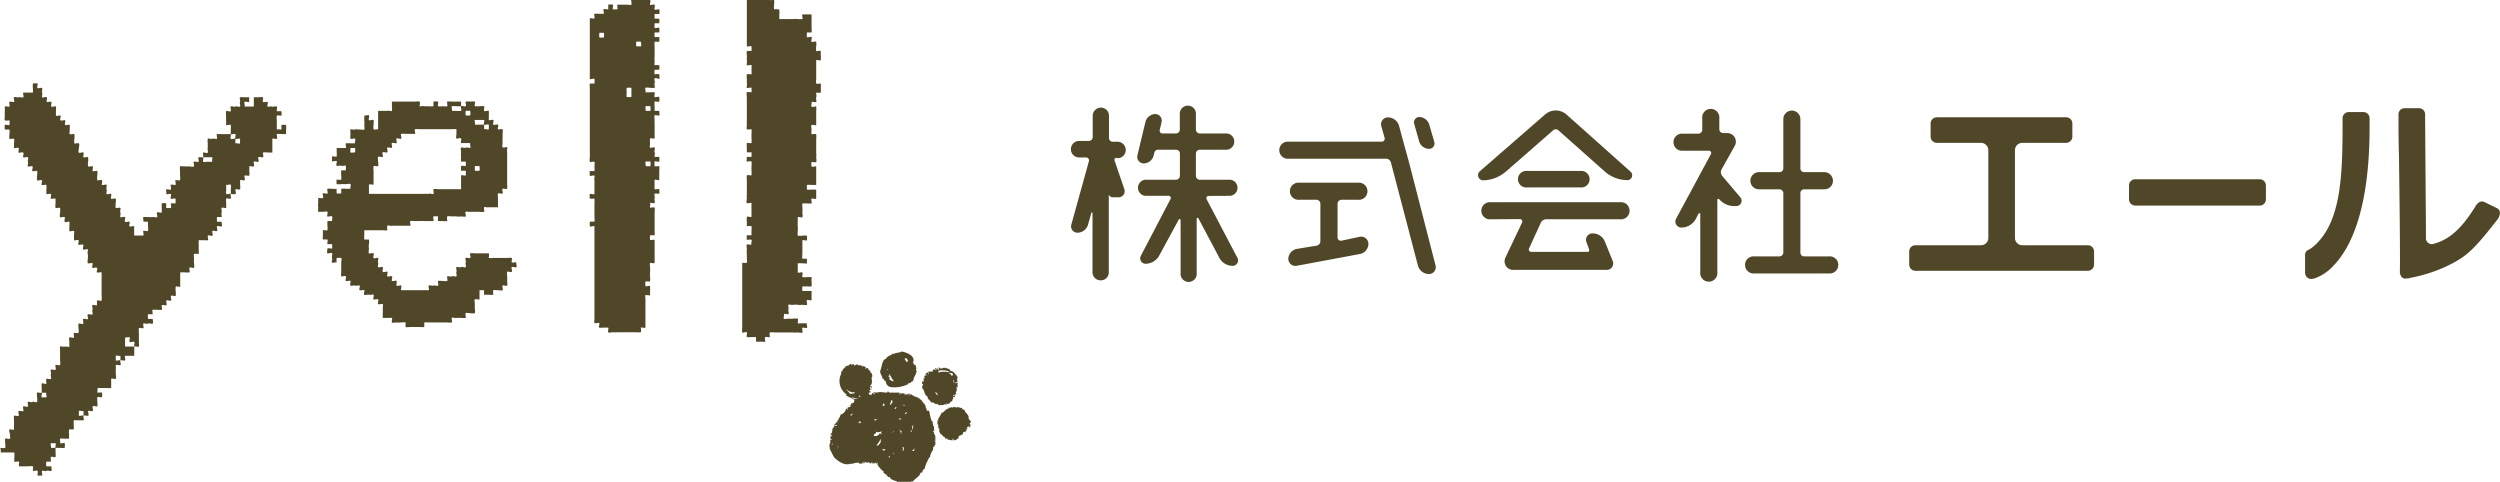 <svg xmlns="http://www.w3.org/2000/svg" viewBox="0 0 253.43 48.84"><defs><style>.cls-1,.cls-2{fill:#504628;}.cls-2{fill-rule:evenodd;}</style></defs><title>logo</title><g id="Layer_2" data-name="Layer 2"><g id="文字"><path class="cls-1" d="M113.16,16a.2.2,0,0,0-.18.26l1,2.92a.62.62,0,0,1-.59.82h-.6a.46.46,0,0,1-.39-.26,0,0,0,0,0,0,0l0,7.85a.81.81,0,0,1-.82.83.82.82,0,0,1-.83-.83l0-6a.06.06,0,0,0-.12,0l-.34,1.21a1.13,1.13,0,0,1-1.07.79.64.64,0,0,1-.62-.81l1.79-6.46a.3.3,0,0,0-.28-.36h-.62a.84.84,0,1,1,0-1.67h.9a.4.4,0,0,0,.38-.39V11.74a.83.83,0,0,1,.83-.83.82.82,0,0,1,.82.83V14a.38.38,0,0,0,.37.37h.58a.84.84,0,0,1,0,1.67Zm9.36,3.86a.23.23,0,0,0-.2.34l3.12,5.94a.55.55,0,0,1-.48.81,1.53,1.53,0,0,1-1.35-.81l-2.12-4a.1.1,0,0,0-.18,0v5.53a.82.82,0,1,1-1.63,0V22.31c0-.1-.14-.14-.18-.06l-2,3.68a1.6,1.6,0,0,1-1.37.81.55.55,0,0,1-.48-.81l3-5.74a.22.22,0,0,0-.21-.34h-2.35a.82.82,0,0,1,0-1.63h3.12a.4.4,0,0,0,.4-.38V15.56a.38.38,0,0,0-.4-.38h-1.83a.38.38,0,0,0-.36.28l-.07.3a1.07,1.07,0,0,1-1,.81.67.67,0,0,1-.65-.81l.81-3.38a1.07,1.07,0,0,1,1-.82.66.66,0,0,1,.64.82l-.18.77a.29.29,0,0,0,.28.38h1.35a.4.4,0,0,0,.4-.38V11.62a.82.82,0,1,1,1.63,0v1.53a.4.4,0,0,0,.41.38h2.67a.81.81,0,0,1,.81.83.82.82,0,0,1-.81.82h-2.67a.39.39,0,0,0-.41.38v2.28a.4.4,0,0,0,.41.38h3.08a.82.82,0,0,1,0,1.63Z"/><path class="cls-1" d="M142.84,16.47l2.69,10.46a.69.69,0,0,1-.66.85,1.17,1.17,0,0,1-1.13-.85L141,16.47a.51.51,0,0,0-.48-.38H130.46a.87.87,0,0,1,0-1.73h9.62a.3.3,0,0,0,.28-.39l-.34-1.2a.7.7,0,0,1,.66-.87,1.18,1.18,0,0,1,1.15.87l.32,1.2ZM136,20.25a.41.41,0,0,0-.41.41v3.42a.33.33,0,0,0,.39.32l1.87-.4a.74.74,0,0,1,.87.7,1.06,1.06,0,0,1-.87,1.05l-6.38,1.19a.72.72,0,0,1-.87-.71,1.06,1.06,0,0,1,.87-1l2-.33a.46.46,0,0,0,.38-.46V20.66a.41.41,0,0,0-.38-.41h-1.75a.87.87,0,1,1,0-1.73h5.94a.87.87,0,1,1,0,1.73Zm9.39-5.89a.55.55,0,0,1-.52.73,1.07,1.07,0,0,1-1-.73l-.5-1.78a.54.54,0,0,1,.5-.72,1.08,1.08,0,0,1,1,.72Z"/><path class="cls-1" d="M158,13.23a.41.41,0,0,0-.58,0l-4.77,4.17a3.67,3.67,0,0,1-2.36.88.53.53,0,0,1-.32-.88l6.64-5.78a1.65,1.65,0,0,1,2.2,0l6.48,5.78a.49.49,0,0,1-.32.86,3.51,3.51,0,0,1-2.3-.88Z"/><path class="cls-1" d="M151.13,22.23a.87.87,0,1,1,0-1.73h13.1a.87.87,0,1,1,0,1.73h-7.48a.61.61,0,0,0-.55.34L155,25.19a.24.24,0,0,0,.23.34h5.73c.18,0,.16-.18.1-.34l-.24-.65a.65.65,0,0,1,.63-.88,1.34,1.34,0,0,1,1.26.88l.78,1.93a.65.65,0,0,1-.61.89l-9.45,0a.87.87,0,0,1-.82-1.25l1.69-3.56a.24.24,0,0,0-.22-.34Z"/><path class="cls-1" d="M154.81,19a.84.84,0,1,1,0-1.67h5.4a.84.84,0,1,1,0,1.67Z"/><path class="cls-1" d="M174.51,17.19a.6.6,0,0,0,.08.65L176.42,20a.54.54,0,0,1-.4.89h-.22a2,2,0,0,1-1.55-.73s-.16,0-.16.06v7.37a.87.87,0,1,1-1.73,0V21.68a.1.1,0,0,0-.19,0l-.26.51a1.69,1.69,0,0,1-1.47.88.61.61,0,0,1-.54-.88l3.54-6.57a.23.23,0,0,0-.2-.34h-2.82a.87.87,0,0,1,0-1.73h1.75a.4.4,0,0,0,.39-.38V12a.87.87,0,1,1,1.73,0v1.11a.39.39,0,0,0,.38.38h.42a.87.87,0,0,1,.77,1.29Zm8,8.4a.38.38,0,0,0,.38.4h2.5a.87.87,0,1,1,0,1.73h-7.53a.87.87,0,1,1,0-1.73h2.52a.4.4,0,0,0,.4-.4v-6a.4.4,0,0,0-.4-.4h-2.08a.86.86,0,0,1-.86-.87.88.88,0,0,1,.86-.87h2.08a.38.38,0,0,0,.4-.38v-5a.86.86,0,0,1,.87-.86.87.87,0,0,1,.86.86v5a.37.37,0,0,0,.38.38h2.06a.88.88,0,0,1,.86.87.86.86,0,0,1-.86.87h-2.06a.38.38,0,0,0-.38.4Z"/><path class="cls-1" d="M194.17,27.45a.63.63,0,0,1-.63-.63V25.49a.63.63,0,0,1,.63-.63h6.65a.74.74,0,0,0,.74-.74V15.23a.75.75,0,0,0-.74-.75h-4.48a.63.63,0,0,1-.63-.62V12.52a.63.63,0,0,1,.63-.63h13.11a.63.63,0,0,1,.63.63v1.34a.63.63,0,0,1-.63.62H205a.75.75,0,0,0-.74.75v8.89a.74.74,0,0,0,.74.74h6.65a.63.63,0,0,1,.63.63v1.33a.63.63,0,0,1-.63.63Z"/><path class="cls-1" d="M216.46,20.84a.64.64,0,0,1-.64-.64V18.8a.63.63,0,0,1,.63-.63h12.61a.64.64,0,0,1,.64.64v1.4a.63.63,0,0,1-.63.63Z"/><path class="cls-1" d="M239.59,11.36H238.1a.63.63,0,0,0-.63.63v.9c0,5.43-.28,9.67-2.84,12a3.32,3.32,0,0,1-.43.33h0a.58.58,0,0,1-.14.08.57.57,0,0,0-.39.54v1.81a.63.63,0,0,0,.74.62,2,2,0,0,0,.39-.11h0a4.66,4.66,0,0,0,1.72-1.2c1.69-1.71,3.65-5.5,3.69-13.8h0V12A.63.63,0,0,0,239.59,11.36Z"/><path class="cls-1" d="M253.42,21.52a.52.52,0,0,0-.35-.44l-1.24-.61a.56.56,0,0,0-.54.05,1.41,1.41,0,0,0-.38.45c-1.43,2.28-2.65,3.35-4.3,3.77a.6.6,0,0,1-.69-.63V22.94l-.08-10.84h0v-.51a.62.62,0,0,0-.62-.62h-1.46a.61.61,0,0,0-.62.62v.51h0c0,.87,0,2.19.05,3.74.05,4.16.13,9.79.09,11.7a.76.76,0,0,0,.22.57c.2.2.4.11.58.11s0,0,.31-.06a15.72,15.72,0,0,0,3.5-1.11c2.12-1,2.82-1.64,5.32-4.85A1.14,1.14,0,0,0,253.42,21.52Z"/><path class="cls-2" d="M75.71,0H78c.09.07.41-.07.47,0a1.85,1.85,0,0,1,0,.47,1.85,1.85,0,0,0,0,.47S79,.91,79,1a1.77,1.77,0,0,1,0,.46v.47h.93a3.69,3.69,0,0,0,.47,0,3.69,3.69,0,0,1,.47,0,1.85,1.85,0,0,0,.47,0c.07-.09-.07-.36,0-.47h.93V2.83a1.77,1.77,0,0,1,0,.46s-.47,0-.47,0a1.84,1.84,0,0,0,0,.47c.08.08.39-.08.47,0s-.08.39,0,.47.42-.08.47,0a1.84,1.84,0,0,1,0,.47,1.77,1.77,0,0,0,0,.46c.09.08.36-.06.46,0v.47a1.85,1.85,0,0,1,0,.47c-.09.07-.36-.06-.46,0v.46c0,.16,0,.31,0,.47V8a1.85,1.85,0,0,0,0,.47c0,.05.42,0,.46,0a1.85,1.85,0,0,1,0,.47,1.77,1.77,0,0,1,0,.46s-.43,0-.46,0,.06.38,0,.47.07.4,0,.47-.38-.06-.47,0c.06.1-.08.39,0,.47s.44-.06.47,0a1.85,1.85,0,0,1,0,.47v1.4c-.1.06-.39-.08-.47,0s0,.39,0,.46a1.48,1.48,0,0,0,0,.47s.44-.06.47,0a1.85,1.85,0,0,1,0,.47v1.4a2.36,2.36,0,0,1,0,.46c0,.1.06.41,0,.48s-.47,0-.47,0a1.42,1.42,0,0,0,0,.46c.08.08.37-.06.47,0v1.87h-.47a1.85,1.85,0,0,0-.47,0,3.68,3.68,0,0,0,0,.47,2.46,2.46,0,0,0,.47,0h.47v.93c-.1.07-.39-.08-.47,0s.06.44,0,.47a1.85,1.85,0,0,1-.47,0c-.06,0-.44,0-.46,0s0,.39,0,.47a2.36,2.36,0,0,1,0,.46c0,.08.05.41,0,.47s-.38-.06-.47,0v.47a2.46,2.46,0,0,0,0,.47,2.36,2.36,0,0,1,0,.46,1.85,1.85,0,0,0,0,.47,1.84,1.84,0,0,0,.47,0,2.35,2.35,0,0,1,.46,0,1.85,1.85,0,0,1,0,.47c-.08.07-.37-.07-.46,0v1.4a1.85,1.85,0,0,0,0,.47s.46,0,.46,0,0,.41,0,.46-.4,0-.46,0-.32,0-.47,0v.94c.09.06.39-.08.47,0s-.07.44,0,.46a1.42,1.42,0,0,0,.46,0h.47v.47a1.85,1.85,0,0,1,0,.47,1.84,1.84,0,0,1-.47,0c-.07,0-.41,0-.46,0a1.85,1.85,0,0,0,0,.47s.39,0,.46,0,.31,0,.47,0v.93c-.09.06-.39-.08-.47,0s.07.42,0,.47-.36,0-.46,0a2.46,2.46,0,0,1-.47,0,1.48,1.48,0,0,0-.47,0c-.1.05-.39-.08-.47,0s.06.37,0,.47.08.38,0,.46-.37-.06-.47,0c.07.09-.07.39,0,.47s.39,0,.47,0a2.46,2.46,0,0,0,.47,0,1.85,1.85,0,0,1,.47,0c.05,0,0,.43,0,.47s.4,0,.47,0h.46c-.06.09.08.39,0,.46s-.39-.07-.46,0,.07.39,0,.47-.39,0-.47,0a1.85,1.85,0,0,1-.47,0H78.51a1.85,1.85,0,0,0-.47,0c-.05,0,0,.42,0,.47s-.37-.05-.46,0,0,.41,0,.46-.4,0-.47,0a2.46,2.46,0,0,1-.47,0s0-.43,0-.46h-.46a2.45,2.45,0,0,1-.47,0c-.08-.1.06-.36,0-.47s-.37.08-.47,0a1.84,1.84,0,0,1,0-.47V26.65s.46,0,.47,0a1.77,1.77,0,0,0,0-.46v-.47a1.85,1.85,0,0,1,0-.47c0-.08-.06-.41,0-.46s.37.05.47,0c-.07-.1.07-.4,0-.47s-.46,0-.47,0a1.85,1.85,0,0,1,0-.47s.47,0,.47,0,0-.31,0-.47a2.35,2.35,0,0,0,0-.46,3.68,3.68,0,0,0-.47,0v-.47a1.84,1.84,0,0,1,0-.47c.09-.07.36.06.47,0v-1.4c-.1-.06-.39.08-.47,0s0-.39,0-.47a2.36,2.36,0,0,1,0-.46c0-.16,0-.31,0-.47v-.94a1.77,1.77,0,0,1,0-.46c0-.06.42,0,.47,0a2.46,2.46,0,0,0,0-.47v-.47a1.77,1.77,0,0,0,0-.46c0-.07-.42,0-.47,0s0-.4,0-.48a2.45,2.45,0,0,0,.47,0,3.53,3.53,0,0,0,0-.46s-.47,0-.47,0,0-.31,0-.47a1.85,1.85,0,0,1,0-.47c0-.05.42.05.47,0a1.77,1.77,0,0,0,0-.46c0-.16,0-.31,0-.47a1.85,1.85,0,0,0,0-.47s-.42.05-.47,0,0-.39,0-.46a3.69,3.69,0,0,1,0-.47v-.93c0-.16,0-.32,0-.47s0-.32,0-.47a2.46,2.46,0,0,1,0-.47c0-.08-.06-.4,0-.47s.46,0,.47,0a2.35,2.35,0,0,0,0-.46c-.07-.07-.42.07-.47,0s.05-.35,0-.47V8a1.77,1.77,0,0,1,0-.46c0-.06.42,0,.47,0a2.46,2.46,0,0,0,0-.47,2.46,2.46,0,0,0,0-.47c-.07-.06-.42.08-.47,0s.05-.35,0-.46V5.63a1.84,1.84,0,0,1,0-.47s.46,0,.47,0a2.35,2.35,0,0,0,0-.46c-.08-.08-.38.06-.47,0V0Z"/><path class="cls-2" d="M29,12.67a1.48,1.48,0,0,0-.47,0s0,.43,0,.46-.37-.06-.47,0V12.2a1.85,1.85,0,0,1,0-.47c0-.06.42,0,.47,0a1.77,1.77,0,0,0,0-.46s-.43,0-.47,0,.08-.4,0-.47-.37.06-.46,0-.39.07-.47,0,.07-.43,0-.47-.39.07-.47,0,.06-.44,0-.47a1.85,1.85,0,0,0-.47,0h-.46v.94h-.94c.07-.1-.07-.39,0-.47s.38.06.47,0V9.86h-.47a2.35,2.35,0,0,0-.46,0c-.08.1.07.38,0,.47s.08.39,0,.47-.39-.08-.47,0-.39-.08-.47,0,.06.37,0,.47-.39-.08-.47,0a1.77,1.77,0,0,0,0,.46v.94c.1.06.4-.08.47,0a1.77,1.77,0,0,1,0,.46v.47c.1.06.39-.08.47,0s-.06.38,0,.47.39-.08.47,0a3.68,3.68,0,0,1,0,.47c-.1.07-.37-.07-.47,0v-.47c-.1-.06-.39.08-.47,0s.06-.38,0-.47h-.93a1.85,1.85,0,0,0-.47,0c-.06,0,.05.42,0,.47s-.38-.06-.47,0-.37-.08-.46,0a1.84,1.84,0,0,0,0,.47V15c-.06.12.07.36,0,.47s-.41-.06-.47,0,.06.37,0,.47h.47c.07,0,.42,0,.46,0s-.06.37,0,.46c-.15,0-.31,0-.46,0s-.43.05-.47,0,.06-.37,0-.46h-.47c-.06.09.08.38,0,.46s-.39-.08-.47,0,.08.39,0,.47-.39,0-.46,0-.32,0-.47,0-.45-.05-.47,0a1.85,1.85,0,0,0,0,.47v.47a1.42,1.42,0,0,1,0,.46c0,.06-.41-.05-.46,0s.07.42,0,.47-.4-.08-.47,0,.07.39,0,.47-.42-.08-.47,0,.06.35,0,.46c.1.07.39-.07.47,0s-.08.39,0,.47.39-.08.47,0a2.46,2.46,0,0,1,0,.47s-.44,0-.47,0,.07.41,0,.47a1.85,1.85,0,0,1-.47,0s0-.43,0-.47a1.77,1.77,0,0,0-.46,0s0,.42,0,.47a2.35,2.35,0,0,1,0,.46c-.09.07-.4-.08-.47,0s.08.39,0,.47-.38-.06-.47,0H15a1.85,1.85,0,0,0-.47,0c-.06.08.05.36,0,.47a2.46,2.46,0,0,1,.47,0s0,.4,0,.46a1.48,1.48,0,0,1,0,.47c0,.06-.42-.05-.47,0s.07.37,0,.47h-.93v-.94c-.09-.06-.39.08-.47,0s.08-.41,0-.46-.39.07-.46,0,.07-.39,0-.47-.42.07-.47,0,.07-.36,0-.47.08-.39,0-.46-.44.05-.47,0a1.85,1.85,0,0,1,0-.47c0-.08.05-.41,0-.47s-.39.06-.47,0,.09-.39,0-.47-.41.08-.46,0,.07-.35,0-.46.07-.39,0-.47-.43.07-.47,0,.07-.39,0-.47-.44.06-.47,0a1.77,1.77,0,0,1,0-.46c0-.09.05-.4,0-.47s-.4.07-.46,0,.07-.42,0-.47-.45.05-.47,0a1.48,1.48,0,0,1,0-.47,1.77,1.77,0,0,0,0-.46c-.06-.08-.4.07-.47,0s.08-.39,0-.47-.39.08-.47,0S8,15.1,8,15s.08-.39,0-.46-.44.05-.46,0a1.48,1.48,0,0,1,0-.47,1.85,1.85,0,0,0,0-.47c0-.06-.42.05-.47,0s0-.4,0-.47,0-.38,0-.46-.4.06-.47,0,.08-.42,0-.47-.37.07-.47,0,.08-.4,0-.47-.37.06-.46,0v-.46a1.84,1.84,0,0,0,0-.47c-.09-.07-.39.08-.47,0s.08-.39,0-.47-.41.07-.46,0,.07-.39,0-.47-.42.08-.47,0,.07-.35,0-.47.07-.38,0-.46-.38.06-.47,0,.08-.39,0-.47a2.46,2.46,0,0,0-.47,0,3.68,3.68,0,0,0,0,.47,1.77,1.77,0,0,1,0,.46c-.06,0-.38,0-.46,0H2.36c-.06.1.08.39,0,.47s-.38-.06-.47,0-.39-.08-.47,0,.08.42,0,.47-.38-.08-.46,0,.07.42,0,.47-.35-.06-.47,0v.47a2.36,2.36,0,0,0,0,.46c0,.09-.06.41,0,.47s.47,0,.47,0a1.85,1.85,0,0,1,0,.47c-.07.06-.42-.08-.47,0a1.42,1.42,0,0,0,0,.46s.43,0,.47,0a2.46,2.46,0,0,1,0,.47,1.48,1.48,0,0,0,0,.47c0,.06.41-.05.46,0s0,.39,0,.47,0,.39,0,.46.4-.07.47,0-.07.42,0,.47.38-.08.47,0-.07.39,0,.47.37-.07.47,0-.06.33,0,.46-.07.4,0,.47.38-.08.46,0-.08.39,0,.47.42-.08.47,0,0,.38,0,.47a1.77,1.77,0,0,0,0,.46c.09.08.36-.06.47,0s-.08.39,0,.47.44-.06.47,0a1.85,1.85,0,0,1,0,.47c0,.08,0,.4,0,.46s.39-.07.46,0-.07.42,0,.47.35-.05.47,0v.47a1.48,1.48,0,0,0,0,.47c0,.05.42-.06.46,0s0,.37,0,.46-.07.39,0,.47.42-.08.47,0-.06.35,0,.47.41-.06.47,0a1.77,1.77,0,0,1,0,.46c0,.12,0,.37,0,.47s.42-.05.47,0,0,.4,0,.47,0,.4,0,.47.4-.07.46,0-.07.41,0,.46.39-.07.47,0-.08.39,0,.47.42-.07.47,0-.07.35,0,.47a1.85,1.85,0,0,1,0,.47c0,.08-.05.39,0,.46s.4-.06.47,0-.08.42,0,.47.37-.08.46,0-.07.39,0,.46.38-.05.47,0V30a1.84,1.84,0,0,1,0,.47c-.09.07-.36-.06-.47,0v.47c-.09.06-.39-.08-.46,0s.06.37,0,.47.07.38,0,.46-.38-.06-.47,0,.08.39,0,.47-.42-.08-.47,0,.06.35,0,.47-.4-.08-.47,0a1.77,1.77,0,0,0,0,.46,1.48,1.48,0,0,1,0,.47c0,.06-.41,0-.46,0s0,.37,0,.47-.41-.06-.47,0,0,.4,0,.46,0,.39,0,.47-.4-.06-.47,0-.37-.08-.47,0a2.45,2.45,0,0,0,0,.47v.93a1.48,1.48,0,0,1,0,.47c0,.07-.4-.06-.46,0s.08.39,0,.47-.39-.08-.47,0,.06.37,0,.47.08.38,0,.46-.41-.07-.46,0,0,.35,0,.47-.38-.08-.47,0a1.84,1.84,0,0,0,0,.47v.46H4.7c-.07.1.07.39,0,.47a3.68,3.68,0,0,1-.47,0c-.08-.09.06-.36,0-.47-.08.06-.42-.07-.47,0s0,.39,0,.47a1.85,1.85,0,0,1,0,.47c-.09.08-.37-.08-.47,0s-.38-.08-.46,0,.06.37,0,.46-.39-.08-.47,0,.07.42,0,.47-.38-.08-.47,0,.08.4,0,.47-.44-.06-.47,0a1.85,1.85,0,0,0,0,.47v.93c-.09.06-.38-.08-.46,0S1,43.87,1,44s.08.39,0,.47-.43-.07-.47,0,0,.36,0,.46a1.85,1.85,0,0,1,0,.47c0,.06-.42,0-.47,0s.07.38,0,.47h1.4v.46a1.85,1.85,0,0,0,0,.47c0,.06.42-.05.47,0s-.06.38,0,.47h.94a1.42,1.42,0,0,1,.46,0c.06,0,0,.41,0,.46s.42-.07.47,0,0,.47,0,.47a1.48,1.48,0,0,0,.47,0c.06-.06-.08-.42,0-.47s.35.08.47,0,.38.08.46,0,0-.37,0-.46H4.7a1.24,1.24,0,0,1,0-.47s.43,0,.46,0-.06-.37,0-.47.38.08.47,0a1.77,1.77,0,0,0,0-.46v-.47H5.16c.06-.09-.08-.39,0-.47h.47c.08.1-.06.36,0,.47h.46a1.84,1.84,0,0,0,.47,0,1.85,1.85,0,0,0,0-.47c-.07-.08-.37.06-.47,0,.07-.1-.07-.37,0-.46a1.85,1.85,0,0,1,.47,0H7V44a1.84,1.84,0,0,1,0-.47s.45,0,.47,0a1.85,1.85,0,0,0,0-.47v-.46H8a2.45,2.45,0,0,0,.47,0c.08-.1-.06-.37,0-.47-.09-.06-.39.08-.47,0a3.68,3.68,0,0,1,0-.47c.1-.07.37.06.47,0v.47c.13-.05.35.06.47,0s-.06-.41,0-.47.42.08.47,0-.06-.35,0-.47.39.08.46,0a1.77,1.77,0,0,0,0-.46,1.85,1.85,0,0,1,0-.47c0-.06.42.05.47,0a1.85,1.85,0,0,0,0-.47s-.43,0-.47,0,.07-.37,0-.46c.16,0,.32,0,.47,0s.32,0,.47,0a1.77,1.77,0,0,0,.46,0s0-.41,0-.47v-.47c.1-.06.4.08.47,0s0-.4,0-.46V37c.1-.06.39.08.47,0s-.06-.37,0-.47c-.09-.06-.39.08-.47,0a3.53,3.53,0,0,1,0-.46c.1-.08.36.06.47,0v.46c.09-.06.39.08.47,0s-.07-.37,0-.46h.93v-.94h-.93v-.93c.09.06.38-.08.46,0s-.08.38,0,.46.39-.08.47,0-.06.38,0,.47c.11-.06.37.08.47,0a2.45,2.45,0,0,0,0-.47v-.93a1.48,1.48,0,0,1,0-.47c0-.07.41.06.46,0s-.07-.41,0-.46.36.06.47,0,.39.07.47,0,0-.39,0-.47H15a2.46,2.46,0,0,1,0-.47s.43,0,.47,0-.06-.37,0-.46h.47a1.85,1.85,0,0,0,.47,0c.05,0-.05-.42,0-.47s.37.07.46,0-.07-.4,0-.47.39.08.47,0-.08-.39,0-.47.41.08.47,0a1.85,1.85,0,0,0,0-.47,1.77,1.77,0,0,1,0-.46c.09-.08.36.06.46,0V27.61h.47a1.84,1.84,0,0,0,.47,0c.07-.09-.06-.36,0-.46s.43.06.46,0a1.48,1.48,0,0,0,0-.47,2.36,2.36,0,0,1,0-.46c0-.09-.05-.42,0-.47s.46,0,.47,0a2.46,2.46,0,0,0,0-.47v-.93h.47a2.46,2.46,0,0,0,.47,0c.07-.09-.08-.4,0-.47s.38.08.46,0-.08-.4,0-.47.39.08.47,0-.08-.39,0-.47.39.08.47,0-.05-.37,0-.46H22A1.85,1.85,0,0,1,22,22s.44,0,.47,0-.06-.38,0-.47-.08-.38,0-.46.37.06.46,0v-.47a1.85,1.85,0,0,1,0-.47c0-.06.42.05.47,0s-.06-.37,0-.47c-.1-.06-.37.08-.47,0a2.35,2.35,0,0,1,0-.46v-.47c.11.06.38-.08.47,0a1.84,1.84,0,0,1,0,.47v.46c.13,0,.35.07.47,0s-.06-.41,0-.46.44.05.47,0a1.85,1.85,0,0,0,0-.47v-.47c.09-.06.39.08.46,0s-.07-.41,0-.46.45.05.47,0a1.48,1.48,0,0,0,0-.47v-.47c.09-.06.39.08.47,0s-.08-.39,0-.47.38.08.46,0-.08-.4,0-.46.39.07.47,0-.06-.44,0-.47a1.48,1.48,0,0,1,.47,0h.47v-1.4c.09-.06.39.08.46,0s-.05-.45,0-.47a1.85,1.85,0,0,1,.47,0H29v-.47A2.35,2.35,0,0,0,29,12.67Z"/><path class="cls-2" d="M46.74,10.77h-.47a1.77,1.77,0,0,0-.46,0c-.08.09.06.36,0,.47h.46a2.45,2.45,0,0,0,.47,0c.08-.1-.06-.37,0-.47s.39.08.47,0-.06-.44,0-.47a1.77,1.77,0,0,1,.46,0,1.84,1.84,0,0,1,.47,0c.08,0-.06.4,0,.47h.47a1.84,1.84,0,0,1,.47,0c.07.09-.07.36,0,.47s.37-.08.47,0a2.35,2.35,0,0,1,0,.46v.47c.09.06.38-.08.46,0s-.08.4,0,.47.37-.07.47,0-.07.4,0,.46.43-.06.47,0a1.85,1.85,0,0,1,0,.47V14a2.36,2.36,0,0,0,0,.46c0,.12-.07.38,0,.47s.4-.06.46,0-.06.38,0,.47v3.27a1.84,1.84,0,0,1,0,.47c-.09.07-.36-.06-.46,0s.08.39,0,.47-.45-.06-.47,0a1.77,1.77,0,0,0,0,.46v.94h-.93c-.1.06-.4-.08-.47,0s.06.44,0,.46a1.48,1.48,0,0,1-.47,0h-.94c-.11.06-.35-.07-.46,0s.07.41,0,.47-.38,0-.47,0a1.85,1.85,0,0,1-.47,0,2.36,2.36,0,0,0-.46,0c-.09,0-.42-.06-.47,0s0,.46,0,.47a2.46,2.46,0,0,1-.47,0c-.07,0-.42,0-.46,0s0-.47,0-.47a1.84,1.84,0,0,0-.47,0c-.08.08.06.37,0,.47H43a3.68,3.68,0,0,0-.47,0c-.16,0-.32,0-.47,0a1.84,1.84,0,0,0-.47,0c-.08.07.07.37,0,.47H39.73c-.09.06-.39-.08-.46,0s0,.44,0,.46a1.48,1.48,0,0,1-.47,0H36.93v.47a1.85,1.85,0,0,0,0,.47s.42,0,.47,0a1.84,1.84,0,0,1,0,.47,1.42,1.42,0,0,0,0,.46c0,.09-.07.4,0,.47s.4-.08.47,0-.07.36,0,.47.39-.07.46,0-.07.37,0,.46-.08.39,0,.47.4-.08.47,0-.07.36,0,.47.4-.07.47,0-.08.39,0,.46.37-.06.46,0-.06.41,0,.47.39-.07.47,0-.06.37,0,.47.4-.07.47,0-.06.38,0,.47h2.8c.06-.09-.08-.39,0-.47s.38.06.47,0,.39.08.47,0-.07-.43,0-.47.36,0,.46,0a1.48,1.48,0,0,0,.47,0c.06,0-.05-.42,0-.47s.38.07.47,0,.39.08.46,0-.06-.37,0-.46-.07-.39,0-.47.4.08.47,0,.4.07.47,0-.06-.37,0-.47-.08-.38,0-.46.37.06.46,0-.07-.38,0-.47a1.85,1.85,0,0,1,.47,0h.94c.07,0,.42,0,.47,0s0,.45,0,.47a2.36,2.36,0,0,0,.46,0h1.4a1.48,1.48,0,0,1,.47,0c.06,0-.05.42,0,.46s.38-.06.47,0c-.06.1.08.39,0,.47s-.39-.08-.47,0,.08.39,0,.47-.43-.07-.47,0a1.77,1.77,0,0,0,0,.46,2.46,2.46,0,0,1,0,.47c0,.11.06.38,0,.47s-.4-.07-.46,0,.07.41,0,.47-.39,0-.47,0-.42-.05-.47,0,0,.46,0,.46a2.36,2.36,0,0,1-.46,0c-.07,0-.43,0-.47,0s0-.46,0-.46-.32,0-.47,0v.93c-.09.06-.39-.08-.47,0s0,.39,0,.47a2.46,2.46,0,0,0,0,.47,1.77,1.77,0,0,1,0,.46c0,.05-.41,0-.47,0s-.38-.08-.46,0,.06.45,0,.47a1.85,1.85,0,0,1-.47,0h-.47c-.09.06-.39-.08-.46,0s.06.44,0,.47a1.85,1.85,0,0,1-.47,0H43.47a1.77,1.77,0,0,0-.46,0s0,.42,0,.46a1.85,1.85,0,0,1-.47,0h-.47c-.15,0-.31,0-.47,0s-.42.05-.47,0,0-.45,0-.46a1.77,1.77,0,0,0-.46,0,2.46,2.46,0,0,1-.47,0c-.08,0-.41.06-.47,0s.07-.38,0-.47h-.46a2.45,2.45,0,0,1-.47,0c0-.06,0-.39,0-.47a2.36,2.36,0,0,0,0-.46c0-.08.05-.42,0-.47s-.39.08-.47,0,.08-.39,0-.47-.37.06-.46,0,.07-.39,0-.47-.38.06-.47,0-.36.08-.47,0,.07-.4,0-.46-.37.05-.47,0,.07-.41,0-.47-.37.06-.46,0-.36.07-.47,0,.06-.4,0-.47-.37.06-.47,0,.08-.39,0-.47-.44.06-.47,0a1.77,1.77,0,0,1,0-.46v-.47c0-.09,0-.39,0-.47s.08-.37,0-.46a1.77,1.77,0,0,0-.46,0,1.77,1.77,0,0,0,0,.46c-.09-.06-.39.08-.47,0s.06-.37,0-.46.07-.36,0-.47-.4.06-.47,0,0-.38,0-.47.46,0,.47,0a1.77,1.77,0,0,0,0-.46s-.43,0-.47,0,.07-.41,0-.47a3.53,3.53,0,0,0-.46,0,3.68,3.68,0,0,1,0-.47c0-.07,0-.42,0-.47s.43.06.46,0a1.42,1.42,0,0,0,0-.46c0-.07,0-.43,0-.47a3.68,3.68,0,0,1,.47,0c0-.11.06-.38,0-.47s-.4.07-.47,0,.08-.41,0-.47-.38,0-.46,0-.43,0-.47,0,0-.38,0-.46a1.48,1.48,0,0,1,0-.47c0-.07,0-.42,0-.47s.37.07.47,0-.08-.39,0-.46.38.07.46,0-.06-.39,0-.47a1.84,1.84,0,0,1,.47,0,2.46,2.46,0,0,0,.47,0,3.68,3.68,0,0,0,0,.47,2.35,2.35,0,0,0,.46,0s0-.44,0-.47a1.85,1.85,0,0,1,.47,0h.47c-.06-.1.08-.39,0-.47s-.39,0-.47,0a2.46,2.46,0,0,0-.47,0,2.35,2.35,0,0,1-.46,0,1.48,1.48,0,0,1,0-.47s.43.07.46,0,0-.36,0-.46a2.46,2.46,0,0,1,0-.47s.47,0,.47,0,0-.42,0-.47-.37.06-.47,0-.35.07-.46,0,.07-.4,0-.46-.45.05-.47,0,0-.33,0-.48c.11-.05.37.08.47,0a2.35,2.35,0,0,0,0-.46V15h.93c.07-.1-.07-.37,0-.47a2.45,2.45,0,0,1,.47,0H36c-.07-.09.07-.38,0-.46s-.44.06-.47,0a1.48,1.48,0,0,1,0-.47c0-.09-.05-.4,0-.47s.4.06.47,0,.31,0,.46,0,.42.06.47,0,0-.38,0-.46a2.46,2.46,0,0,0,0-.47V11.7c.09.06.39-.08.47,0s-.08.39,0,.47.38-.07.47,0a2.45,2.45,0,0,1,0,.47,1.42,1.42,0,0,0,0,.46c0,.07.41,0,.46,0V11.24h.94c.1-.07.37.07.46,0a1.85,1.85,0,0,0,0-.47V10.3h2.34a1.85,1.85,0,0,1,.47,0c.06,0,0,.42,0,.47s.37-.06.47,0h.46a1.85,1.85,0,0,0,.47,0s0-.47,0-.47a1.48,1.48,0,0,1,.47,0c.07,0-.07.4,0,.47a1.77,1.77,0,0,0,.46,0c.08,0,.42.05.47,0s-.06-.44,0-.47a1.85,1.85,0,0,1,.47,0h.93Zm.93.93a1.77,1.77,0,0,0,0-.46,1.77,1.77,0,0,0-.46,0,1.77,1.77,0,0,0,0,.46A1.77,1.77,0,0,0,47.67,11.7Zm1.41.94v.46c.09-.06.39.08.47,0a3.53,3.53,0,0,0,0-.46c-.1-.08-.37.06-.47,0s.07-.39,0-.47a1.85,1.85,0,0,0-.47,0,1.85,1.85,0,0,0-.47,0c-.07.08.07.37,0,.47ZM46.74,14.5c-.06-.11.07-.35,0-.46s-.4.06-.47,0,0-.39,0-.47,0-.44,0-.47a1.77,1.77,0,0,0-.46,0H42.54a1.84,1.84,0,0,0-.47,0c-.08.08.06.38,0,.47h-.94a1.77,1.77,0,0,0-.46,0c-.08.09.06.36,0,.47s-.39-.08-.47,0,.08.39,0,.46-.39-.07-.47,0,.08.4,0,.47-.38-.08-.46,0,.08.4,0,.47-.37-.07-.47,0,.07.4,0,.46-.41-.07-.47,0,0,.38,0,.48.05.42,0,.46-.45-.05-.46,0a1.48,1.48,0,0,0,0,.47v.47c0,.15,0,.31,0,.46s0,.43,0,.47-.38-.06-.47,0v.94h6.07c.1-.07.39.07.47,0s-.06-.45,0-.47a1.48,1.48,0,0,1,.47,0h2.33v-1.4c.09-.07.39.07.47,0a1.85,1.85,0,0,0,0-.47s-.44,0-.47,0,0-.4,0-.47.45,0,.47,0a1.77,1.77,0,0,0,0-.46s-.44,0-.47,0a1.92,1.92,0,0,1,0-.48,1.77,1.77,0,0,1,0-.46c0-.09-.06-.4,0-.47s.37.07.47,0,.39.08.46,0-.06-.37,0-.47ZM36,15.44A3.69,3.69,0,0,0,36,15h-.47a1.85,1.85,0,0,0,0,.47A1.85,1.85,0,0,0,36,15.44Zm12.61,1.87a1.85,1.85,0,0,0,0-.47,3.69,3.69,0,0,0-.47,0,3.69,3.69,0,0,0,0,.47A3.69,3.69,0,0,0,48.61,17.31Z"/><path class="cls-2" d="M66.83,8c.06,0,0-.39,0-.46s-.45,0-.47,0a1.85,1.85,0,0,1,0-.47s.44,0,.47,0a1.85,1.85,0,0,0,0-.47s-.44,0-.47,0,0-.38,0-.46a2.46,2.46,0,0,1,0-.47V4.7a1.84,1.84,0,0,1,0-.47s.46,0,.47,0a1.85,1.85,0,0,0,0-.47s-.47,0-.47,0a2.46,2.46,0,0,1,0-.47s.46,0,.47,0a1.42,1.42,0,0,0,0-.46c0-.08-.4.06-.47,0a2.46,2.46,0,0,1,0-.47s.45,0,.47,0a1.85,1.85,0,0,0,0-.47s-.44,0-.47,0a3.68,3.68,0,0,1,0-.47s.47,0,.47,0,.06-.4,0-.46-.4.08-.47,0,.07-.37,0-.47-.4.07-.46,0S66,.12,65.9,0H64c-.06.1.08.39,0,.47s-.38,0-.47,0-.34,0-.47,0-.42,0-.46,0,0,.46,0,.47a1.85,1.85,0,0,1-.47,0c-.07,0,.06-.4,0-.47a1.85,1.85,0,0,0-.47,0s0,.42,0,.47-.4-.07-.47,0,.07.37,0,.46h-.46a1.85,1.85,0,0,0-.47,0c-.06,0,.05.42,0,.47s-.38-.06-.47,0V8c.09.07.4-.07.47,0a1.85,1.85,0,0,1,0,.47s-.43,0-.47,0a2.46,2.46,0,0,0,0,.47c0,.15,0,.31,0,.46v1.41c0,.15,0,.31,0,.47V15c0,.16,0,.32,0,.47a3.53,3.53,0,0,1,0,.46,1.93,1.93,0,0,0,0,.48c0,.05.42-.06.47,0s0,.39,0,.46a1.85,1.85,0,0,1,0,.47s-.45,0-.47,0a1.85,1.85,0,0,0,0,.47c.06.07.41-.07.47,0s-.06.37,0,.46v1.41c-.09.06-.39-.08-.47,0a1.77,1.77,0,0,0,0,.46s.44,0,.47,0a1.84,1.84,0,0,1,0,.47V22a2.46,2.46,0,0,1,0,.47s-.43,0-.47,0a3.68,3.68,0,0,0,0,.47c.08.08.38-.07.47,0v9.34a1.85,1.85,0,0,0,0,.47c.1.07.36-.06.47,0s-.08.37,0,.46a1.77,1.77,0,0,0,.46,0h.47c.06.09-.07.39,0,.47s.39,0,.47,0a2.46,2.46,0,0,0,.47,0H64.5a1.77,1.77,0,0,0,.46,0c.06,0,0-.42,0-.47s.38.07.47,0V31.33c0-.16,0-.32,0-.47s0-.32,0-.47-.05-.42,0-.47.37.06.47,0V29c-.1-.07-.39.08-.47,0a1.85,1.85,0,0,1,0-.47s.44,0,.47,0a2.45,2.45,0,0,0,0-.47,1.77,1.77,0,0,1,0-.46,3.69,3.69,0,0,0,0-.47c0-.07-.05-.42,0-.47s.37.07.46,0V24.32c-.1-.07-.37.07-.46,0a1.85,1.85,0,0,1,0-.47s.46,0,.46,0a3.69,3.69,0,0,0,0-.47V21.51a1.42,1.42,0,0,0,0-.46c0-.06-.41,0-.46,0s.06-.38,0-.47.39.08.46,0-.06-.37,0-.47-.07-.39,0-.46.46,0,.47,0a1.85,1.85,0,0,0,0-.47c0-.05-.44.05-.47,0a1.85,1.85,0,0,1,0-.47,2.46,2.46,0,0,1,0-.47c.08-.08.38.07.47,0v-.46c0-.16,0-.32,0-.47a1.85,1.85,0,0,0,0-.47s-.45.05-.47,0a1.77,1.77,0,0,1,0-.46c0-.08.41.06.47,0a1.93,1.93,0,0,0,0-.48s-.43,0-.47,0,.07-.36,0-.46.08-.36,0-.47-.4.07-.46,0,0-.38,0-.47a1.42,1.42,0,0,1,0-.46c.07-.08.37.06.46,0v-1.4a3.68,3.68,0,0,1,0-.47c0-.11-.06-.38,0-.47s.41.07.47,0,0-.4,0-.46h-.47c0-.05,0-.4,0-.47a1.85,1.85,0,0,1,0-.47c0-.07.41.07.47,0a1.85,1.85,0,0,0,0-.47c0-.07-.41.06-.47,0s.06-.44,0-.47a1.77,1.77,0,0,0-.46,0h-.47c.06-.07-.08-.4,0-.46s.38,0,.47,0a1.77,1.77,0,0,0,.46,0c.08-.08-.07-.38,0-.47s-.06-.36,0-.47S66.77,8,66.83,8Zm-5.61-4.2a1.77,1.77,0,0,1-.46,0,1.85,1.85,0,0,1,0-.47,3.53,3.53,0,0,1,.46,0A1.85,1.85,0,0,1,61.22,3.76ZM64,9.83a1.85,1.85,0,0,1-.47,0,1.84,1.84,0,0,1,0-.47,1.77,1.77,0,0,1,0-.46,2.46,2.46,0,0,1,.47,0,1.77,1.77,0,0,1,0,.46A1.84,1.84,0,0,1,64,9.83ZM65,4.7H64.5a1.85,1.85,0,0,1,0-.47,1.77,1.77,0,0,1,.46,0A1.85,1.85,0,0,1,65,4.7Zm.47,6.07a1.85,1.85,0,0,1,.47,0,3.68,3.68,0,0,1,0,.47h-.47A1.85,1.85,0,0,1,65.43,10.77Zm0,5.61a1.85,1.85,0,0,1,.47,0,3.53,3.53,0,0,1,0,.46,1.85,1.85,0,0,1-.47,0A1.77,1.77,0,0,1,65.43,16.38Z"/><path class="cls-1" d="M89.43,38.34c.25.07.12.26.36.29a.63.63,0,0,0,.49.61,3.14,3.14,0,0,0,1.82-.32s-.08,0-.08-.05c.18,0,.4-.09.32-.2.2.15.29-.3.29-.28,0-.2.46-.69.2-.94.15-.08,0-.19,0-.44-.23,0-.19-.17-.28-.25.29-.67-.55-1-1.14-1.13-.24.17-.58.07-.89.29,0-.05,0-.07-.08-.09.07.18-.5.2-.61.53-.44.1-.43.9-.61,1.25,0,0,.12,0,.12,0h-.12C89.23,38,89.47,38.11,89.43,38.34Zm2.51-2c0,.12.11.14.08.28s-.11,0-.12.08,0,0,0,0c-.11-.18-.09-.16-.17-.28S91.88,36.34,91.94,36.32Zm-1.7,1.58c0,.07,0,.08-.09.08.2.11.24.43.45.61-.12.16-.43-.23-.4-.08a.36.36,0,0,1,0-.29c0-.08-.12,0-.13,0S90.11,38,90.24,37.9ZM90,37.41c0,.13-.1.09-.12.16S89.94,37.39,90,37.41Z"/><path class="cls-1" d="M94.82,44.38a.11.11,0,0,1-.09.08c0-.08.11,0,.09-.16s-.06-.35-.25-.36h.12c0-.08,0-.26-.12-.16a.19.19,0,0,0,0-.12c.08.06,0,0,.16,0-.1-.17,0-.6-.12-.45a.45.45,0,0,1,0-.25s-.11,0-.12,0,.11,0,.08-.16c-.28-.25-.26-.79-.4-1.17-.06,0-.21,0-.21,0s-.1-.47-.16-.25c.2-.3-.38-.6-.4-.89-.17.1-.19-.11-.21-.16s-.1.18-.12.08,0-.12,0,0,.06-.06,0-.12a1.39,1.39,0,0,1-.69-.32c-.12,0-.2.2-.28.08.09,0,.13,0,.12-.13s-.25.17-.16,0c-.13,0,0,.13-.16.09s.06-.07,0-.09-.09,0-.12,0,0,.12,0,.13-.06,0-.07,0,0-.06,0-.13-.45-.07-.21,0c-.13,0-.12-.06-.2-.08s0,.15-.12.13.13-.13,0-.17H90.11c0-.22,0,0-.16-.12,0,0,0,.12,0,.12-.49,0-.69-.13-1,0,0-.16,0,0-.07,0s-.31-.08-.37,0a.18.18,0,0,0,.17,0c-.11.06.07.13,0,.17,0-.17,0,0-.09,0,0-.15-.17-.12-.2-.09s0,.07,0,.13,0,0-.08,0-.17,0-.2,0,0-.17-.09-.21c.16.09.09-.08.21,0,0-.22,0-.16-.12-.16,0-.12.2-.1.24-.2-.13.06-.16,0-.16-.17.19,0,0,0,0-.11.13.06.12.14.08.24.15,0,.05-.16.08-.24s-.14,0-.16-.08c.3-.09.18-.64.16-.82.18-.13,0-.34,0-.48-.07.11-.15-.09-.12-.21-.19,0-.19-.13-.25-.24s-.24.1-.28,0,.1,0,.08-.08-.18-.09-.28-.16a.11.11,0,0,1-.12.08c0-.06.07-.07.08-.12-.18.08-.27-.11-.45,0-.12-.24-.29,0-.4,0s0-.17-.12-.16,0,.14-.09.12a.19.19,0,0,1,0-.12c-.15-.07,0,.18-.16.12,0,0,.07-.1,0-.12s-.28.29-.36.16a.21.21,0,0,1-.17.08c0,.06,0,.15,0,.16a.11.11,0,0,0-.09-.12s0,0,0,0-.06,0-.05,0a.28.28,0,0,1,.12.08c-.17.11-.35.25-.28.41-.06-.05-.1-.05-.12,0s.08,0,.08,0-.17.06-.08.2a1.65,1.65,0,0,0,.56,2.15s-.09,0-.08.08c.24.16.59.25.65.36s0-.06.09-.08c-.14.13.07.1.12.16-.09.24,0,.35-.29.33,0,.13-.13,0-.08.16s.14-.12.16,0c-.13.06-.17,0-.24.08s0-.08,0-.08c0,.19.1.12.12.16a4,4,0,0,0-.41.17c.08.05,0,.22,0,.24s0-.14-.11-.2a.8.8,0,0,1-.57.64c-.08.38-.23.31-.25.69-.06,0,0-.11-.08-.12s0,.1,0,.24c-.21-.13-.06.13-.28.13,0,.16-.14.3,0,.36h-.16c0,.21-.19.21,0,.37-.17,0-.11.1-.08.2s-.06-.05-.13,0,.06.08.09.12c-.21,0-.09.11,0,.12s0,.19-.13,0c0,.18,0,.15,0,.33s.16-.06.17.12c-.08,0-.09-.05-.17,0s.06.48-.08.32c0,.4-.13.32.08.53,0,0-.11,0-.12,0,.18.29.29.59.49.93.43.41,1.08.9,1.74.61,0,0,0,.08,0,.08A1.67,1.67,0,0,1,87,46.9c-.1,0-.13,0-.16,0s.09,0,.24,0c-.1.1.11.06.12.16,0-.24.24.1.21-.16.18,0-.06.11.12.08v-.16c.07,0,.1-.06.12,0s-.07,0-.08.08.15,0,.2-.08c.09.15.32.08.28-.05,0,.15.13.13.17.21s.11-.12.2-.12a.25.25,0,0,1,0,.12c.14,0,.38,0,.21-.08.09,0,.08.07.19,0V47c.19,0,0-.1.09-.12s0,.18.07.28.12,0,.13,0-.06.08-.08.12c.22.13.28.42.57.49-.18.08.16.35.28.32-.06.13.09.28.08.08,0,.06.12.08,0,.17.15.07.1,0,.24,0,0,.33.76.41.73.49a.45.45,0,0,0,.25,0,.19.19,0,0,1,0,.12c.06,0,.15,0,.16,0s-.1,0-.08-.08.54.16.36,0c.15-.09.15.11.25,0,.09.06-.06.1,0,.12s.18-.11.08,0c.12-.06.27-.14.4-.08,0-.1.12-.17.2-.08.1-.26.8-.61.74-.89.12,0,.15-.13.24,0a.32.32,0,0,1,.2-.41,2.72,2.72,0,0,1,.28-.77s.14-.38.28-.44c0-.43.44-.83.29-.85v-.13c.09,0,.16,0,.16-.08-.32.09.33-.25,0-.32.16,0,.14-.13,0-.16.08,0,.09,0,0-.08s.1,0,.13,0C94.72,44.5,94.93,44.38,94.82,44.38Zm-10.54.74s.08,0,.08,0-.06-.11,0-.17S84.38,45.25,84.28,45.12Zm.56-2c0,.07-.21,0-.28.08A.19.19,0,0,1,84.84,43.09ZM85,45.32c0,.06-.15.09,0,.12s0,0,0,0h-.08c0-.06.14-.15,0-.16s.05-.09.12-.08,0,0-.08,0S85,45.31,85,45.32Zm1.38-3.21c0,.06-.1,0-.16,0V42a.21.21,0,0,0,.21-.08C86.62,41.9,86.15,42.13,86.38,42.11Zm-.2-2.18a4.79,4.79,0,0,0-.36-.41c0-.06.07,0,.08,0,.15.19.37.18.53.28.06-.09.17,0,.2-.08s-.07.18,0,.17C86.46,39.91,86.43,39.87,86.18,39.93Zm.16.36c.2,0,.45.18.73,0C86.88,40.5,86.39,40.44,86.34,40.29Zm.9,2.55c-.06,0-.06.25-.09,0a.12.12,0,0,1-.12,0c0-.13.13,0,.08-.16a1.3,1.3,0,0,0,.17.08S87.24,42.87,87.24,42.84Zm-.17-2.63a.16.16,0,0,0,0-.12c.08,0,.12.1.21.12S87.16,40.22,87.07,40.21Zm2.56.69c0,.09.08.17,0,.24s0,0,0,0-.15,0-.16,0S89.52,40.88,89.63,40.9Zm-.78,1.58v.12c-.14,0-.11,0-.23,0S88.75,42.47,88.85,42.48Zm.45,2.15c-.1,0,0,.13,0,.16s-.22.32-.28.36-.11,0-.17,0c.18-.21.28-.42.41-.58s0,0,0,0C89.27,44.35,89.38,44.78,89.3,44.63Zm-.16-.69c.08.1-.36.36-.52.24s.12-.17,0-.16c.09-.09.28-.06.15-.33.11.24.44.06.65.05,0,0-.24.16,0,.24C89.31,44.09,89.27,43.87,89.14,43.94Zm.33,1.58c.06.07-.27,0,0,0s.16.11.32,0C89.57,45.85,89.53,45.59,89.47,45.52Zm.73.85a.25.25,0,0,0-.13,0c0-.11.13-.1.13-.2S90.21,46.26,90.2,46.37Zm0-5.35a4.72,4.72,0,0,0,.16-.45h.12a.11.11,0,0,0,0,.17c0,.14-.18.14-.16.32A.25.25,0,0,0,90.24,41Zm.16,2.8s.18,0,.24-.13,0,.08,0,.09-.16-.11-.12.08C90.47,43.87,90.45,43.83,90.4,43.82ZM90.52,46c.09-.15.13.08.2.08S90.56,46,90.52,46Zm.16-4.5a.29.29,0,0,1,.16-.25C90.91,41.27,90.85,41.45,90.68,41.47Zm.65.92c0,.09-.11.06-.08.17s0-.09-.12-.08S91.23,42.39,91.33,42.39Zm.08,1.55c-.22-.11,0-.31-.28-.28,0-.06.12,0,.12-.09s0,.13.16.09-.17.12,0,.12,0,0-.08,0S91.42,43.86,91.41,43.94Zm.16,1.74c-.17,0,.05-.24-.08-.36s.08,0,.12,0S91.62,45.58,91.57,45.68Zm-.08-4.58c0-.12.29-.12.24,0A.3.3,0,0,0,91.49,41.1Zm.24.85c0-.16.12-.09.12-.2s0,0,0,0C92.07,41.86,91.86,41.9,91.73,42Zm.77,1.14c.17-.09,0,.34,0,.44C92.37,43.38,92.57,43.18,92.5,43.09Zm-.12.69c-.11,0,0-.19-.08-.17s.07,0,.12,0S92.44,43.68,92.38,43.78Zm.29,1.9c-.08,0-.09,0-.17,0a.14.14,0,0,1,0-.12s0,0,0,.08c.11-.13.06,0,.17-.2C92.79,45.51,92.62,45.58,92.67,45.68Z"/><path class="cls-1" d="M95,41c.16-.26.11.07,0,0,.4.19.91-.05,1.21-.08.1-.07.22-.35.29-.2.06-.16.06-.05,0-.21,0,0,0,0,.12,0v-.25c.13,0,.08,0,.16,0,0-.12.13-.14,0-.24,0,.06-.08.18-.08.08s0,0,0,0,0,.06-.08.08v-.12c.21,0,.25-.13.36-.2-.18,0,0-.15-.07-.21h.11c-.12-.14.07-.16-.07-.2.07-.08.07,0,0-.16s.13.08.17,0c-.13,0-.12-.1-.17-.17s0,.12.13.13a2,2,0,0,1,0-.45c-.11,0-.24.08-.24,0s.24,0,.24-.08-.17-.09,0-.16c0,0-.09,0-.09,0h.09c-.07-.13-.09-.11,0-.29s-.18,0-.23,0,.18,0,.23,0c-.21-.31-.38-.65-.77-.69,0-.25-.37-.18-.44-.32a.25.25,0,0,1-.08.12s-.12,0-.12,0,.27,0,.12-.08-.2.06-.45.08c0,0,0-.11,0-.12s0,.14-.12,0,0,.23-.08.24-.09-.16,0-.24c-.14.11-.12.16-.17.24s0-.22-.11-.2,0,.16,0,.2c-.14.06-.12-.22-.21-.08a.1.1,0,0,1,.08.08c-.19-.12-.19.15-.2.21-.23-.18-.21.1-.36-.09a.38.38,0,0,1-.09.13s-.06-.05-.08,0,.16,0,.17.08,0,.06,0,.08-.09-.11-.17-.12-.19.07-.16.24c.09,0,.09-.06.12-.08a.11.11,0,0,1-.07.12c-.06,0-.06-.05-.13,0s-.06.1-.08.16.1,0,.08.08-.08.07-.16,0c.05.15,0,.2.08.33a.3.3,0,0,1-.2,0c0,.22,0,.22,0,.33s0-.06.12-.05a.17.17,0,0,0,0,.21s-.06-.06-.12,0,.08.16,0,.24c.21.14.18.35.32.61,0,.08.18.16.24.28s-.05.06,0,.12.31.29.33.41c.17-.06.19.13.28,0,.08.17.17.13.36.2C95,41,94.92,41,95,41Zm2-3c-.09,0-.22,0-.33,0C96.78,38,96.94,38,97,38.06Zm-.21.45c-.09,0-.07.17-.12.24S96.59,38.47,96.8,38.51Zm.12.41c-.12-.08-.2,0-.28-.05S97,38.78,96.92,38.92ZM95.71,41c0-.08.21,0,.24-.12C96.08,41,95.78,41.12,95.71,41Zm.69-3.24c.09.17.23,0,.2.32-.08-.07-.08,0-.16,0s0,0,0,0-.13-.31-.21-.16C96.11,37.81,96.4,37.84,96.4,37.78Zm-.13,0a2.06,2.06,0,0,0-1.13,0c-.06,0,0-.11,0-.17C95.39,37.5,96.2,37.51,96.27,37.78Zm-1.45,2c.16,0,.13.19.28.21C95,40.13,94.86,39.9,94.82,39.8Z"/><path class="cls-1" d="M98.26,43c.07-.05.07-.17.16-.2s-.16-.24-.24-.37c.11-.38-.34-.54-.41-.88a.33.33,0,0,1-.28-.21c-.2.06-.35-.18-.52,0-.08-.13-.17,0-.33-.12,0,.18-.11.08-.2.05s0,.09,0,.12,0-.07-.09-.09c0,.16,0,0-.12,0,0,.21-.1-.14-.08.13-.31,0-.49.46-.69.4a3.56,3.56,0,0,1-.4.69s.09,0,.08.08-.11,0-.13,0a.67.67,0,0,1,0,.41c.1,0,.1.09.16.12-.23,0,.13.29-.08.2,0,.14.15.07.16.16-.17.12.2.8.24.49,0,.36.39.26.29.45.09.07.3,0,.32,0a.54.54,0,0,0-.12.09,3.23,3.23,0,0,0,.57.12.21.21,0,0,0,0-.12c.07,0,.13-.12.16,0-.1-.06-.12.13,0,.12s.61-.21.44-.4c.2-.12.57-.21.45-.33a.35.35,0,0,1,.16-.16c0,.07.15.11.16,0-.16,0,.06-.18.09-.08,0-.19,0-.12-.09-.17s.2,0,.17-.08c-.22-.07.1-.13,0-.18l-.06,0,.06,0c.13,0,.21-.06.14.1.17,0,.21-.38.08-.16,0-.14.11-.25.16-.12v-.08s.05,0,0,0S98.27,43,98.26,43Z"/></g></g></svg>